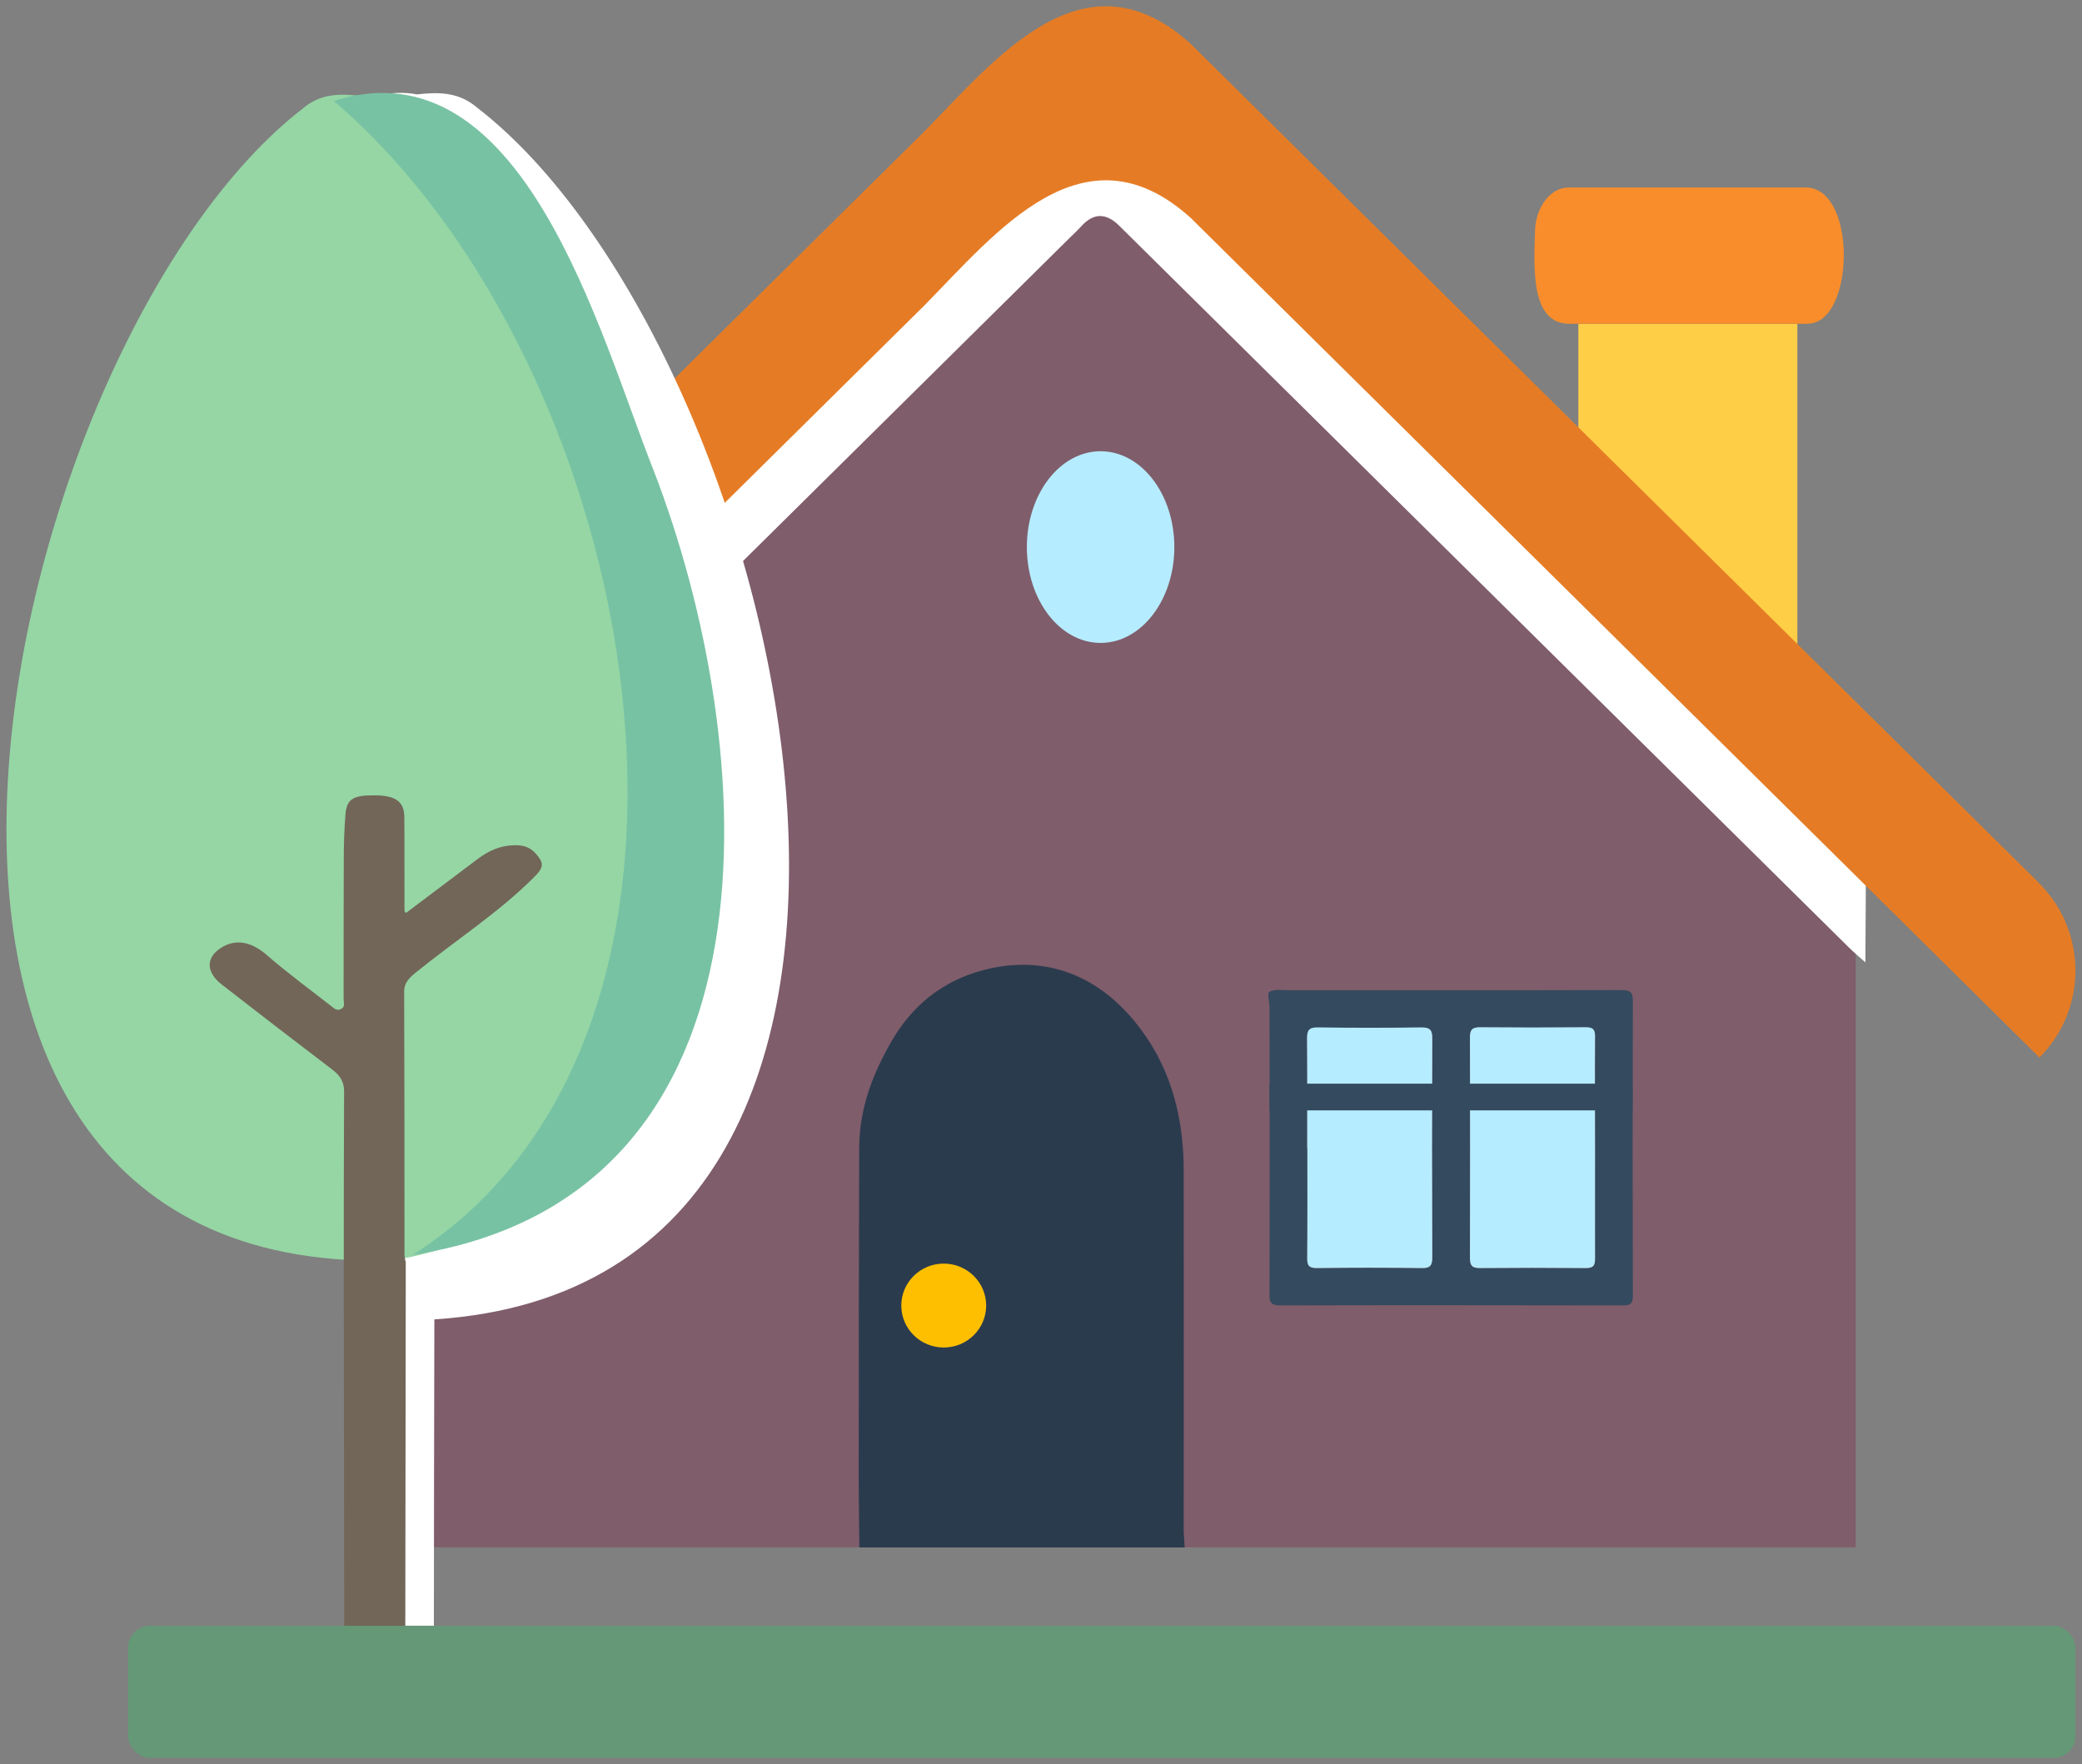 <?xml version="1.0" encoding="UTF-8"?>
<svg id="Layer_1" data-name="Layer 1" xmlns="http://www.w3.org/2000/svg" viewBox="0 0 131 111">
  <rect x="0" y="0" width="131" height="111" fill="#808080" stroke="none"/>
  <defs>
    <style>
      .cls-1 {
        fill: #fff;
      }

      .cls-2 {
        fill: #fdbf00;
      }

      .cls-3 {
        fill: #95d6a4;
      }

      .cls-4 {
        fill: #78c2a4;
      }

      .cls-5 {
        fill: #726658;
      }

      .cls-6 {
        fill: #7f5d6b;
      }

      .cls-7 {
        fill: #ffce47;
      }

      .cls-8 {
        fill: #f98d2b;
      }

      .cls-9 {
        fill: #659876;
      }

      .cls-10 {
        fill: #2b3b4e;
      }

      .cls-11 {
        fill: #344a5e;
      }

      .cls-12 {
        fill: #e57c25;
      }

      .cls-13 {
        fill: #b6ecff;
      }
    </style>
  </defs>
  <rect class="cls-7" x="99.31" y="20.37" width="13.78" height="23.17"/>
  <path class="cls-8" d="m113.72,20.37h-15.03c-2.36-.05-2.18-3.44-2.11-5.72,0-1.57.95-2.85,2.11-2.85h15.03c3.17.19,2.94,8.62,0,8.56Z"/>
  <path class="cls-6" d="m116.77,56.58c0-.48-.02-.97-.03-1.45-.36-.33-.73-.65-1.08-.99-15.06-14.89-30.12-29.79-45.19-44.69q-1.21-1.2-2.33.03c-.23.25-.47.48-.72.72-14.74,14.58-29.48,29.16-44.23,43.73-.39.39-.7.9-1.33.99-.34.68-.03,1.37-.03,2.06,0,13.38-.01,26.77-.02,40.15.02.07.04.15.05.22h94.9c0-13.59,0-27.18,0-40.78Z"/>
  <g>
    <g>
      <path class="cls-10" d="m54.07,97.35c-.01-1.51-.04-3.01-.04-4.52,0-6.85.01-13.7.03-20.55,0-2.55.86-4.73,2.03-6.76,1.3-2.26,3.14-3.66,5.28-4.34,3.82-1.2,7.63-.21,10.47,3.66,1.86,2.53,2.64,5.51,2.64,8.83.01,7.51,0,15.01,0,22.52,0,.39.04.78.06,1.17h-20.49Z"/>
      <ellipse class="cls-2" cx="59.38" cy="82.14" rx="2.67" ry="2.64"/>
    </g>
    <path class="cls-11" d="m91.24,62.3c3.59,0,7.19,0,10.78-.01.52,0,.72.1.72.67-.02,6.19-.02,12.38,0,18.57,0,.5-.17.6-.64.6-7.19-.01-14.38-.02-21.56,0-.59,0-.67-.21-.66-.71.01-5.99.01-11.97,0-17.96,0-.37-.16-.98-.01-1.06.33-.18.8-.1,1.21-.1,3.39,0,6.77,0,10.16,0Zm-8.98,9.92c0,2.31.01,4.63-.01,6.94,0,.47.11.63.61.63,2.2-.03,4.4-.03,6.6,0,.52,0,.66-.15.66-.66-.02-4.6-.02-9.21,0-13.81,0-.5-.14-.68-.67-.67-2.18.03-4.35.03-6.53,0-.58,0-.68.19-.68.71.02,2.29.01,4.58.01,6.87Zm18.1.03c0-2.34,0-4.67,0-7.01,0-.43-.1-.6-.57-.6-2.22.02-4.45.02-6.67,0-.49,0-.63.15-.63.63.01,4.63.01,9.26,0,13.89,0,.47.13.63.62.63,2.22-.02,4.45-.02,6.67,0,.47,0,.58-.15.58-.59-.02-2.31,0-4.63,0-6.94Z"/>
    <path class="cls-13" d="m82.25,72.22c0-2.29.01-4.58-.01-6.87,0-.51.1-.72.68-.71,2.18.03,4.35.03,6.53,0,.53,0,.67.17.67.67-.02,4.6-.02,9.21,0,13.81,0,.51-.14.67-.66.66-2.2-.03-4.4-.03-6.6,0-.5,0-.62-.16-.61-.63.02-2.31.01-4.63.01-6.94Z"/>
    <path class="cls-13" d="m100.36,72.25c0,2.31,0,4.63,0,6.94,0,.44-.11.59-.58.59-2.22-.02-4.45-.02-6.67,0-.49,0-.62-.16-.62-.63.01-4.63.01-9.26,0-13.89,0-.47.14-.63.63-.63,2.22.02,4.45.02,6.67,0,.47,0,.58.17.57.6-.02,2.34,0,4.67,0,7.01Z"/>
  </g>
  <path class="cls-1" d="m117.42,52.11c-.02,2.81-.03,5.62-.05,8.44-.37-.33-.75-.65-1.1-1-15.29-15.12-30.58-30.24-45.86-45.36q-1.23-1.21-2.36.03c-.23.25-.48.49-.73.73-14.96,14.8-29.92,29.6-44.89,44.39-.4.39-.71.92-1.35,1.01,0-2.6,0-5.2-.01-7.8,1.66-.77,2.93-1.99,4.21-3.26,10.99-10.94,21.98-21.87,33.08-32.7,3.47-3.38,6.94-6.76,10.39-10.17.75-.74,1.15-.75,1.91,0,14.37,14.26,28.76,28.49,43.14,42.73,1.12,1.1,2.29,2.12,3.62,2.97Z"/>
  <path class="cls-12" d="m128.28,55.54c-3.36-3.31-51.44-50.89-53.37-52.79-6.7-6.03-12.19.88-16.75,5.52L21.71,44.32v10.94L58.16,19.22c4.56-4.64,10.05-11.55,16.75-5.52,1.93,1.9,50.01,49.47,53.37,52.79.02.02.03.03.04.05,3.04-3.05,3.02-7.96-.04-10.99Z"/>
  <ellipse class="cls-13" cx="69.25" cy="34.42" rx="4.64" ry="6.03"/>
  <rect class="cls-11" x="79.88" y="68.18" width="22.84" height="1.68"/>
  <path class="cls-1" d="m29.98,6.74c-1.15-.97-2.44-.95-3.75-.8-.83-.17-1.7-.1-2.58.07v96.27h3.65c0-6.38.02-12.77.03-19.15,0-.04,0-.08,0-.12,35.94-2.32,22.14-61.29,2.65-76.27Z"/>
  <path class="cls-3" d="m43.96,56.57c.14-12.26-3.73-24.19-7.92-35.5-2.31-4.45-4.55-9.17-8.25-12.65-.94-.95-2.22-1.39-3.24-2.17-1.88-.11-3.8-.84-5.45.54C.25,21.28-13.04,79.16,23.56,79.32v.03c.17,0,.35.02.52.03,11.25-1.4,19.31-11.76,19.88-22.81Z"/>
  <path class="cls-4" d="m41.12,29.58c6.73,17.4,8.67,45.67-15.15,49.37,22.11-14.09,14.68-55.78-4.97-72.6,11.94-3.78,16.75,14.77,20.12,23.23Z"/>
  <path class="cls-5" d="m25.53,79.34c0,.52,0,1.05,0,1.57-.01,7.59-.02,15.18-.03,22.78-1.28.01-2.56.03-3.84.04-.01-7.61-.02-15.22-.03-22.84,0-.06,0-.11,0-.17,0-4.02,0-8.05.02-12.07,0-.58-.24-.98-.76-1.37-2.33-1.77-4.64-3.55-6.94-5.34-.99-.77-1-1.68-.07-2.29.95-.62,1.95-.4,2.92.45,1.29,1.12,2.71,2.16,4.08,3.23.14.11.3.27.54.17.33-.14.2-.41.2-.62,0-2.94,0-5.89.01-8.83,0-.91.03-1.82.1-2.73.07-1.06.46-1.3,1.92-1.28,1.25.02,1.78.4,1.79,1.36.02,1.96,0,3.93.01,5.89.04.16.12.17.24.04,1.46-1.1,2.91-2.19,4.37-3.29.69-.52,1.46-.88,2.47-.86.76.02,1.13.4,1.43.85.3.44.03.77-.34,1.14-2.2,2.22-4.97,4-7.45,6.01-.42.34-.74.66-.74,1.18.02,5.53.02,11.06.02,16.6,0,.13.04.26.06.39Z"/>
  <rect class="cls-9" x="8.06" y="102.29" width="122.53" height="8.31" rx="1.37" ry="1.37"/>
</svg>